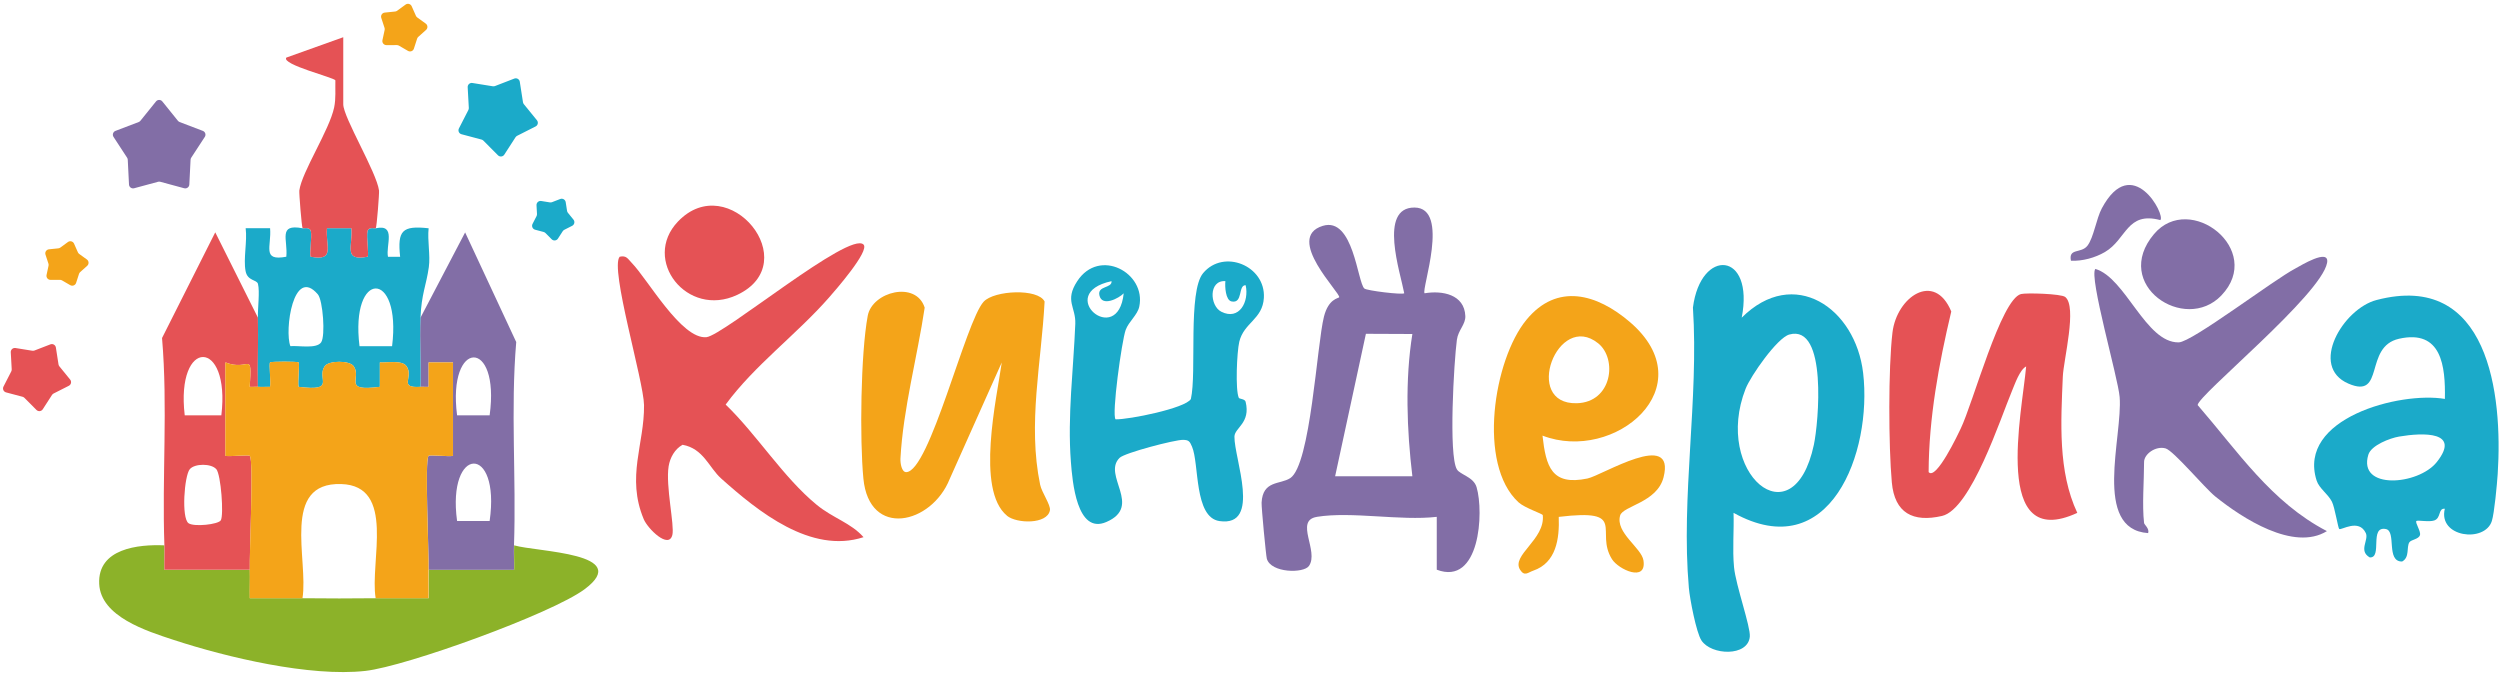 <?xml version="1.0" encoding="UTF-8"?> <svg xmlns="http://www.w3.org/2000/svg" width="615" height="166" viewBox="0 0 615 166" fill="none"><path d="M323.942 127.155C318.372 128.055 324.542 135.585 322.002 139.225C320.702 141.085 312.672 140.985 311.642 137.455C311.432 136.745 310.292 124.735 310.352 123.645C310.642 118.105 314.922 119.245 317.402 117.615C322.412 114.335 323.942 84.785 325.692 77.895C326.822 73.455 329.262 73.405 329.432 73.135C329.982 72.255 315.852 58.465 325.422 55.555C332.952 53.265 333.922 69.455 335.632 70.975C336.232 71.505 344.962 72.565 345.442 72.145C344.532 67.155 339.032 51.035 347.952 51.055C356.872 51.075 349.562 71.345 350.452 72.145C354.792 71.415 360.252 72.405 360.472 77.745C360.562 79.805 358.712 81.195 358.392 83.595C357.672 89.015 356.322 111.985 358.392 115.455C359.212 116.835 362.482 117.275 363.242 119.855C365.072 126.045 364.062 144.195 353.442 140.145V127.145C344.472 128.175 332.522 125.755 323.942 127.145V127.155ZM328.442 117.155H347.442C346.082 105.805 345.622 93.465 347.442 82.165L336.012 82.115L328.442 117.155Z" fill="#826EA6"></path><path d="M40.442 134.155C40.512 136.145 40.382 138.165 40.442 140.165H61.452C61.522 142.485 61.402 144.835 61.452 147.165C65.772 147.195 70.132 147.115 74.462 147.165C80.442 147.235 86.482 147.235 92.462 147.165C96.782 147.115 101.142 147.195 105.472 147.165C105.522 144.835 105.402 142.485 105.472 140.155H126.482C126.532 138.165 126.402 136.145 126.482 134.155C132.122 135.805 155.872 135.995 143.792 144.965C135.712 150.965 99.932 163.925 89.872 165.045C76.292 166.565 55.812 161.715 42.712 157.415C36.112 155.245 24.782 151.715 24.402 143.635C23.992 134.925 34.012 133.875 40.472 134.155H40.442Z" fill="#8CB229"></path><path d="M428.452 78.155C441.272 65.365 456.462 75.715 458.332 91.765C460.612 111.265 450.172 139.335 426.452 126.155C426.592 130.585 426.152 135.095 426.572 139.525C426.992 143.955 430.682 154.215 430.452 156.625C429.992 161.595 420.962 161.235 418.552 157.545C417.272 155.595 415.692 147.285 415.462 144.635C413.482 122.255 417.932 98.245 416.462 75.665C418.352 60.865 431.632 61.825 428.462 78.155H428.452ZM440.162 82.295C437.162 83.135 430.652 92.505 429.422 95.625C421.332 116.235 441.112 133.265 446.212 109.415C447.342 104.125 449.622 79.645 440.162 82.295Z" fill="#1BAAC9"></path><path d="M212.432 60.165C213.982 61.745 205.422 71.495 203.952 73.175C195.982 82.275 185.612 89.845 178.512 99.525C186.232 106.965 192.682 117.435 200.912 124.185C204.932 127.485 209.312 128.615 212.432 132.145C199.492 136.365 186.492 125.835 177.392 117.695C174.412 115.025 173.062 110.345 167.912 109.415C165.982 110.475 164.822 112.595 164.482 114.715C163.712 119.535 165.972 129.235 165.402 131.585C164.522 135.205 159.342 130.065 158.362 127.725C154.012 117.335 158.552 109.205 158.432 99.655C158.352 93.705 149.972 65.945 152.442 63.155C154.122 62.765 154.462 63.705 155.412 64.675C159.312 68.655 167.652 83.545 173.782 82.945C177.962 82.535 209.052 56.705 212.432 60.165Z" fill="#E55255"></path><path d="M601.432 125.155C599.732 124.965 600.582 127.425 598.822 128.035C597.562 128.475 594.712 127.905 594.442 128.155C594.032 128.525 595.552 130.645 595.322 131.595C595.072 132.655 593.132 132.735 592.702 133.405C591.932 134.625 592.852 137.085 590.922 138.135C586.882 138.195 589.592 130.675 586.922 130.145C582.752 129.325 586.172 137.325 582.952 137.125C580.112 135.475 582.782 132.845 581.992 131.145C580.282 127.495 575.962 130.495 575.452 130.135C575.162 129.935 574.362 124.815 573.652 123.415C572.692 121.515 570.502 120.145 569.882 118.195C565.042 102.905 590.372 96.255 601.442 98.135C601.602 90.105 600.662 80.965 590.152 83.335C581.432 85.305 586.802 98.305 577.702 94.365C567.972 90.155 576.362 75.965 584.622 73.805C612.182 66.605 615.722 96.935 614.432 116.615C614.262 119.165 613.612 126.225 612.992 128.175C611.262 133.615 599.672 132.185 601.432 125.125V125.155ZM590.182 107.395C587.932 107.775 583.322 109.535 582.612 111.855C579.962 120.595 594.902 119.395 599.452 113.665C605.482 106.065 596.092 106.395 590.182 107.395Z" fill="#1BAAC9"></path><path d="M247.722 126.865C239.982 120.505 245.212 97.895 246.432 89.165L233.622 117.835C229.172 128.995 213.812 132.505 212.392 117.715C211.472 108.115 211.722 87.045 213.462 77.685C214.562 71.755 225.352 68.965 227.472 75.685C225.672 87.745 222.162 100.625 221.512 112.785C221.452 113.975 221.812 116.165 222.932 116.145C228.702 116.025 237.532 79.035 241.982 74.215C244.582 71.405 255.352 70.895 256.972 74.175C256.192 89.185 252.772 104.265 255.872 119.225C256.262 121.135 258.512 124.245 258.282 125.525C257.662 129.025 250.122 128.845 247.712 126.875L247.722 126.865Z" fill="#F4A419"></path><path d="M474.452 116.145C476.302 118.255 481.802 106.555 482.302 105.505C485.352 99.245 492.222 73.595 497.162 72.335C498.462 72.005 507.032 72.255 508.042 73.055C511.032 75.425 507.632 88.495 507.452 92.655C506.982 103.795 506.222 115.935 511.012 126.165C489.922 135.925 497.462 101.345 498.432 90.145C496.852 90.955 495.662 94.475 494.952 96.155C492.132 102.865 484.882 125.285 477.732 126.925C470.582 128.565 466.082 126.215 465.392 118.695C464.582 109.825 464.502 90.475 465.552 81.765C466.602 73.055 475.862 66.625 480.012 76.625C476.952 89.555 474.492 102.785 474.442 116.145H474.452Z" fill="#E55255"></path><path d="M304.762 97.885C304.882 98.145 306.252 98.125 306.422 98.835C307.712 104.065 303.712 105.225 303.672 107.405C303.582 112.745 310.422 129.685 299.992 128.185C293.692 127.275 295.042 114.035 293.232 109.865C292.692 108.635 292.492 108.225 291.032 108.205C289.062 108.165 276.672 111.385 275.412 112.635C271.092 116.915 281.162 124.535 272.152 128.415C264.872 131.555 263.812 118.385 263.442 113.645C262.562 102.265 264.082 90.895 264.522 79.665C264.682 75.525 261.852 74.005 264.982 69.195C270.442 60.805 282.022 67.145 280.262 75.425C279.822 77.505 277.672 79.095 276.922 81.145C275.952 83.805 273.422 102.175 274.432 103.155C277.702 103.235 291.582 100.445 292.952 98.165C294.442 91.745 292.172 71.715 295.972 67.185C301.032 61.145 311.372 65.375 310.912 73.275C310.602 78.575 306.002 79.335 304.862 84.075C304.272 86.555 303.862 95.955 304.752 97.875L304.762 97.885ZM273.442 69.165C259.212 72.225 275.012 85.775 276.432 72.155C275.282 73.365 271.082 75.585 270.452 72.645C269.932 70.245 273.592 70.965 273.442 69.165ZM301.442 69.155C297.262 68.895 297.572 75.235 300.442 76.685C304.862 78.915 307.342 74.215 306.432 70.165C304.512 70.085 305.842 74.755 302.962 74.155C301.482 73.845 301.302 70.505 301.442 69.155Z" fill="#1BAAC9"></path><path d="M379.452 107.155C380.312 114.825 381.692 119.535 390.502 117.715C394.172 116.955 412.272 105.505 409.232 117.425C407.642 123.655 399.232 124.435 398.552 126.815C397.332 131.055 403.812 134.745 404.292 137.865C405.122 143.325 398.152 140.105 396.552 137.565C392.202 130.645 400.722 125.075 383.452 127.155C383.652 132.525 382.842 138.445 377.172 140.385C375.882 140.825 375.042 141.875 373.952 140.175C371.662 136.605 380.162 132.725 379.522 126.725C379.482 126.385 375.092 124.975 373.552 123.565C363.362 114.205 367.442 88.495 375.482 78.695C383.052 69.475 392.852 72.295 400.922 79.195C419.562 95.145 397.172 113.975 379.462 107.165L379.452 107.155ZM393.152 84.455C383.142 76.405 374.462 99.555 387.892 99.195C396.592 98.965 397.922 88.295 393.152 84.455Z" fill="#F4A419"></path><path d="M527.442 128.655C527.492 129.085 528.812 130.025 528.442 131.145C514.682 130.205 522.232 107.335 521.432 97.655C521.042 92.915 513.832 68.065 515.452 66.155C522.902 68.305 527.822 84.365 535.962 84.225C539.252 84.165 559.192 68.895 564.772 65.985C565.772 65.465 573.162 60.875 572.462 64.665C571.002 72.565 540.642 97.275 540.622 99.645C550.482 111.015 558.732 123.555 572.422 130.655C564.232 135.715 551.562 127.445 544.962 122.135C542.302 119.985 534.702 110.865 532.732 110.305C530.332 109.625 527.442 111.675 527.442 113.655C527.442 118.305 526.932 124.235 527.442 128.655Z" fill="#826EA6"></path><path d="M126.442 134.155C126.372 136.145 126.502 138.165 126.442 140.165H105.432C105.552 136.095 104.432 113.135 105.432 112.155C105.752 111.835 110.192 112.375 111.442 112.155V89.155H105.432V95.165C104.772 95.215 104.092 95.115 103.432 95.165C103.592 89.525 103.202 83.805 103.432 78.165L114.422 57.175L126.992 84.145C125.582 100.745 127.022 117.545 126.442 134.165V134.155ZM120.452 102.165C123.082 83.035 110.012 83.325 112.442 102.165H120.452ZM120.452 128.165C123.172 109.085 109.912 109.585 112.442 128.165H120.452Z" fill="#826EA6"></path><path d="M63.442 78.155C63.572 83.805 63.342 89.505 63.442 95.155C62.782 95.115 62.102 95.215 61.442 95.155C62.012 85.855 61.412 91.515 55.442 89.145V112.145C56.682 112.365 61.122 111.825 61.452 112.145C62.452 113.125 61.332 136.085 61.452 140.155H40.442C40.392 138.165 40.522 136.145 40.442 134.155C39.842 117.205 41.302 100.085 39.862 83.155L52.952 57.155L63.452 78.155H63.442ZM54.452 102.165C56.732 83.095 43.182 82.995 45.442 102.165H54.452ZM53.202 115.415C51.992 113.985 47.902 113.985 46.692 115.415C45.342 116.995 44.582 127.455 46.382 128.715C47.742 129.665 53.682 129.015 54.312 128.005C55.092 126.755 54.362 116.765 53.212 115.405L53.202 115.415Z" fill="#E55255"></path><path d="M63.442 78.155C63.382 75.755 63.942 71.755 63.462 69.845C63.192 68.755 60.882 69.165 60.412 66.685C59.832 63.645 60.852 59.385 60.432 56.145H66.442C66.832 60.575 64.322 64.315 70.432 63.155C70.862 58.975 68.282 54.975 74.432 56.155C74.492 56.245 76.172 55.755 76.452 56.805C76.822 58.205 76.042 62.775 76.442 63.155C82.552 64.315 80.042 60.575 80.432 56.145H86.442C86.832 60.575 84.322 64.315 90.432 63.155C90.832 62.775 90.052 58.205 90.422 56.805C90.702 55.755 92.382 56.245 92.442 56.155C97.562 55.025 94.852 60.455 95.442 63.165H98.432C97.742 56.705 98.922 55.445 105.442 56.155C105.112 59.185 105.902 62.805 105.492 65.715C104.852 70.265 103.682 72.235 103.442 78.165C103.202 84.095 103.602 89.525 103.442 95.165C97.842 95.515 101.892 92.855 100.012 90.095C98.952 88.535 95.222 89.275 93.442 89.155V95.165C84.062 96.385 89.082 93.115 87.012 90.095C86.012 88.635 80.872 88.655 79.882 90.095C77.792 93.145 82.902 96.355 73.442 95.165C73.212 93.915 73.782 89.485 73.452 89.155C73.202 88.905 66.692 88.905 66.442 89.155C66.112 89.485 66.682 93.915 66.442 95.165C65.452 95.145 64.432 95.225 63.442 95.165C63.342 89.515 63.572 83.815 63.442 78.165V78.155ZM78.192 72.415C72.142 65.325 69.942 81.345 71.432 85.155C73.442 84.965 77.842 85.885 79.002 84.215C80.092 82.645 79.432 73.865 78.192 72.415ZM96.452 85.165C98.812 66.245 86.092 66.215 88.442 85.165H96.452Z" fill="#1BAAC9"></path><path d="M74.442 56.155C74.202 55.755 73.552 47.445 73.632 46.875C74.242 42.305 81.032 32.015 82.202 26.425C82.662 24.225 82.442 21.985 82.502 19.765C82.322 19.105 69.112 15.865 70.442 14.165L84.442 9.155V25.655C84.442 28.885 92.672 42.395 93.242 46.885C93.322 47.525 92.692 55.765 92.442 56.155C92.382 56.245 90.702 55.755 90.422 56.805C90.052 58.205 90.832 62.775 90.432 63.155C84.322 64.315 86.832 60.575 86.442 56.145H80.432C80.042 60.575 82.552 64.315 76.442 63.155C76.042 62.775 76.822 58.205 76.452 56.805C76.172 55.755 74.492 56.245 74.432 56.155L74.442 56.155Z" fill="#E55255"></path><path d="M166.782 54.495C179.252 41.435 198.172 64.635 181.342 72.545C169.042 78.325 157.782 63.925 166.782 54.495Z" fill="#E55255"></path><path d="M529.892 57.575C538.722 47.115 557.142 61.495 546.462 72.675C537.442 82.125 519.392 70.005 529.892 57.575Z" fill="#826EA6"></path><path d="M531.442 54.145C523.152 51.935 523.172 58.865 517.802 62.005C515.382 63.415 512.282 64.265 509.452 64.145C508.802 60.945 511.972 62.435 513.512 60.445C515.052 58.455 515.682 53.805 517.052 51.245C524.512 37.315 532.802 52.955 531.442 54.135V54.145Z" fill="#826EA6"></path><path d="M61.442 140.155C61.322 136.085 62.442 113.135 61.442 112.145C61.122 111.825 56.682 112.365 55.432 112.145V89.145C61.412 91.515 62.002 85.845 61.432 95.155C62.092 95.205 62.772 95.105 63.432 95.155C64.422 95.215 65.442 95.145 66.432 95.155C66.672 93.905 66.092 89.475 66.432 89.145C66.682 88.895 73.192 88.895 73.442 89.145C73.772 89.475 73.202 93.905 73.432 95.155C82.892 96.345 77.782 93.135 79.872 90.085C80.862 88.645 86.002 88.625 87.002 90.085C89.072 93.105 84.052 96.375 93.442 95.155V89.145C95.212 89.265 98.942 88.525 100.002 90.085C101.882 92.845 97.842 95.505 103.432 95.155C104.092 95.115 104.772 95.215 105.432 95.155V89.145H111.432V112.145C110.192 112.365 105.752 111.825 105.422 112.145C104.422 113.125 105.542 136.085 105.422 140.155C105.352 142.485 105.472 144.835 105.422 147.165C101.102 147.195 96.742 147.115 92.412 147.165C90.912 138.265 97.492 119.485 83.922 119.075C69.052 118.625 75.922 137.705 74.412 147.165C70.092 147.115 65.732 147.195 61.402 147.165C61.352 144.835 61.472 142.485 61.402 140.155H61.442Z" fill="#F4A419"></path><path d="M12.397 84.712C12.992 84.481 13.647 84.86 13.746 85.49L14.393 89.643C14.42 89.818 14.494 89.983 14.606 90.12L17.259 93.38C17.661 93.875 17.504 94.615 16.935 94.903L13.185 96.802C13.027 96.883 12.893 97.003 12.797 97.152L10.517 100.682C10.17 101.218 9.418 101.297 8.968 100.845L6.003 97.866C5.878 97.74 5.722 97.65 5.551 97.605L1.488 96.527C0.872 96.363 0.564 95.672 0.855 95.104L2.772 91.364C2.853 91.206 2.89 91.03 2.881 90.853L2.65 86.656C2.615 86.019 3.178 85.513 3.808 85.614L7.957 86.282C8.132 86.31 8.312 86.291 8.477 86.227L12.397 84.712Z" fill="#E55255"></path><path d="M16.714 59.536C17.23 59.16 17.96 59.356 18.218 59.939L19.159 62.064C19.23 62.226 19.344 62.367 19.487 62.47L21.37 63.832C21.887 64.205 21.927 64.961 21.452 65.387L19.721 66.938C19.589 67.056 19.491 67.207 19.437 67.376L18.724 69.587C18.529 70.194 17.822 70.466 17.27 70.145L15.261 68.979C15.107 68.89 14.933 68.843 14.756 68.843L12.432 68.849C11.794 68.851 11.318 68.263 11.452 67.639L11.941 65.367C11.978 65.194 11.969 65.014 11.914 64.845L11.19 62.637C10.992 62.031 11.404 61.396 12.039 61.331L14.35 61.094C14.526 61.076 14.695 61.011 14.838 60.907L16.714 59.536Z" fill="#F4A419"></path><path d="M38.376 24.955C38.776 24.458 39.533 24.458 39.933 24.955L43.767 29.713C43.879 29.851 44.024 29.957 44.19 30.02L49.901 32.197C50.497 32.424 50.73 33.144 50.382 33.678L47.041 38.795C46.944 38.943 46.889 39.115 46.88 39.292L46.575 45.395C46.543 46.032 45.93 46.477 45.315 46.31L39.416 44.715C39.245 44.668 39.064 44.668 38.893 44.715L32.994 46.31C32.378 46.477 31.766 46.032 31.734 45.395L31.429 39.292C31.42 39.115 31.365 38.943 31.268 38.795L27.927 33.678C27.578 33.144 27.812 32.424 28.408 32.197L34.119 30.02C34.284 29.957 34.43 29.851 34.541 29.713L38.376 24.955Z" fill="#826EA6"></path><path d="M99.769 1.129C100.284 0.753 101.015 0.949 101.273 1.532L102.315 3.887C102.387 4.049 102.5 4.189 102.644 4.293L104.73 5.801C105.247 6.175 105.287 6.931 104.812 7.356L102.894 9.074C102.762 9.193 102.664 9.344 102.61 9.513L101.82 11.963C101.624 12.57 100.918 12.841 100.366 12.521L98.139 11.229C97.986 11.139 97.812 11.093 97.635 11.093L95.06 11.1C94.422 11.101 93.946 10.513 94.08 9.889L94.622 7.372C94.659 7.199 94.65 7.019 94.594 6.851L93.793 4.404C93.594 3.798 94.006 3.163 94.641 3.098L97.202 2.835C97.379 2.817 97.547 2.752 97.69 2.648L99.769 1.129Z" fill="#F4A419"></path><path d="M126.519 19.331C127.114 19.101 127.769 19.479 127.867 20.11L128.653 25.149C128.68 25.324 128.754 25.489 128.866 25.626L132.085 29.582C132.487 30.077 132.33 30.817 131.761 31.105L127.211 33.41C127.053 33.49 126.919 33.611 126.823 33.759L124.056 38.043C123.709 38.579 122.957 38.658 122.507 38.206L118.909 34.591C118.784 34.465 118.628 34.375 118.457 34.33L113.527 33.022C112.911 32.858 112.603 32.167 112.894 31.599L115.22 27.06C115.301 26.903 115.338 26.726 115.329 26.549L115.05 21.457C115.015 20.82 115.577 20.314 116.207 20.415L121.242 21.225C121.417 21.253 121.596 21.234 121.762 21.17L126.519 19.331Z" fill="#1BAAC9"></path><path d="M137.814 48.955C138.409 48.724 139.064 49.103 139.163 49.733L139.496 51.872C139.523 52.047 139.597 52.211 139.708 52.349L141.075 54.028C141.477 54.522 141.32 55.263 140.751 55.551L138.82 56.529C138.662 56.609 138.528 56.729 138.432 56.878L137.257 58.696C136.911 59.232 136.159 59.311 135.709 58.859L134.182 57.325C134.057 57.199 133.901 57.109 133.73 57.064L131.638 56.509C131.021 56.345 130.713 55.654 131.004 55.086L131.992 53.16C132.072 53.002 132.11 52.826 132.1 52.649L131.982 50.488C131.947 49.851 132.509 49.345 133.139 49.446L135.276 49.79C135.451 49.818 135.63 49.799 135.795 49.735L137.814 48.955Z" fill="#1BAAC9"></path></svg> 